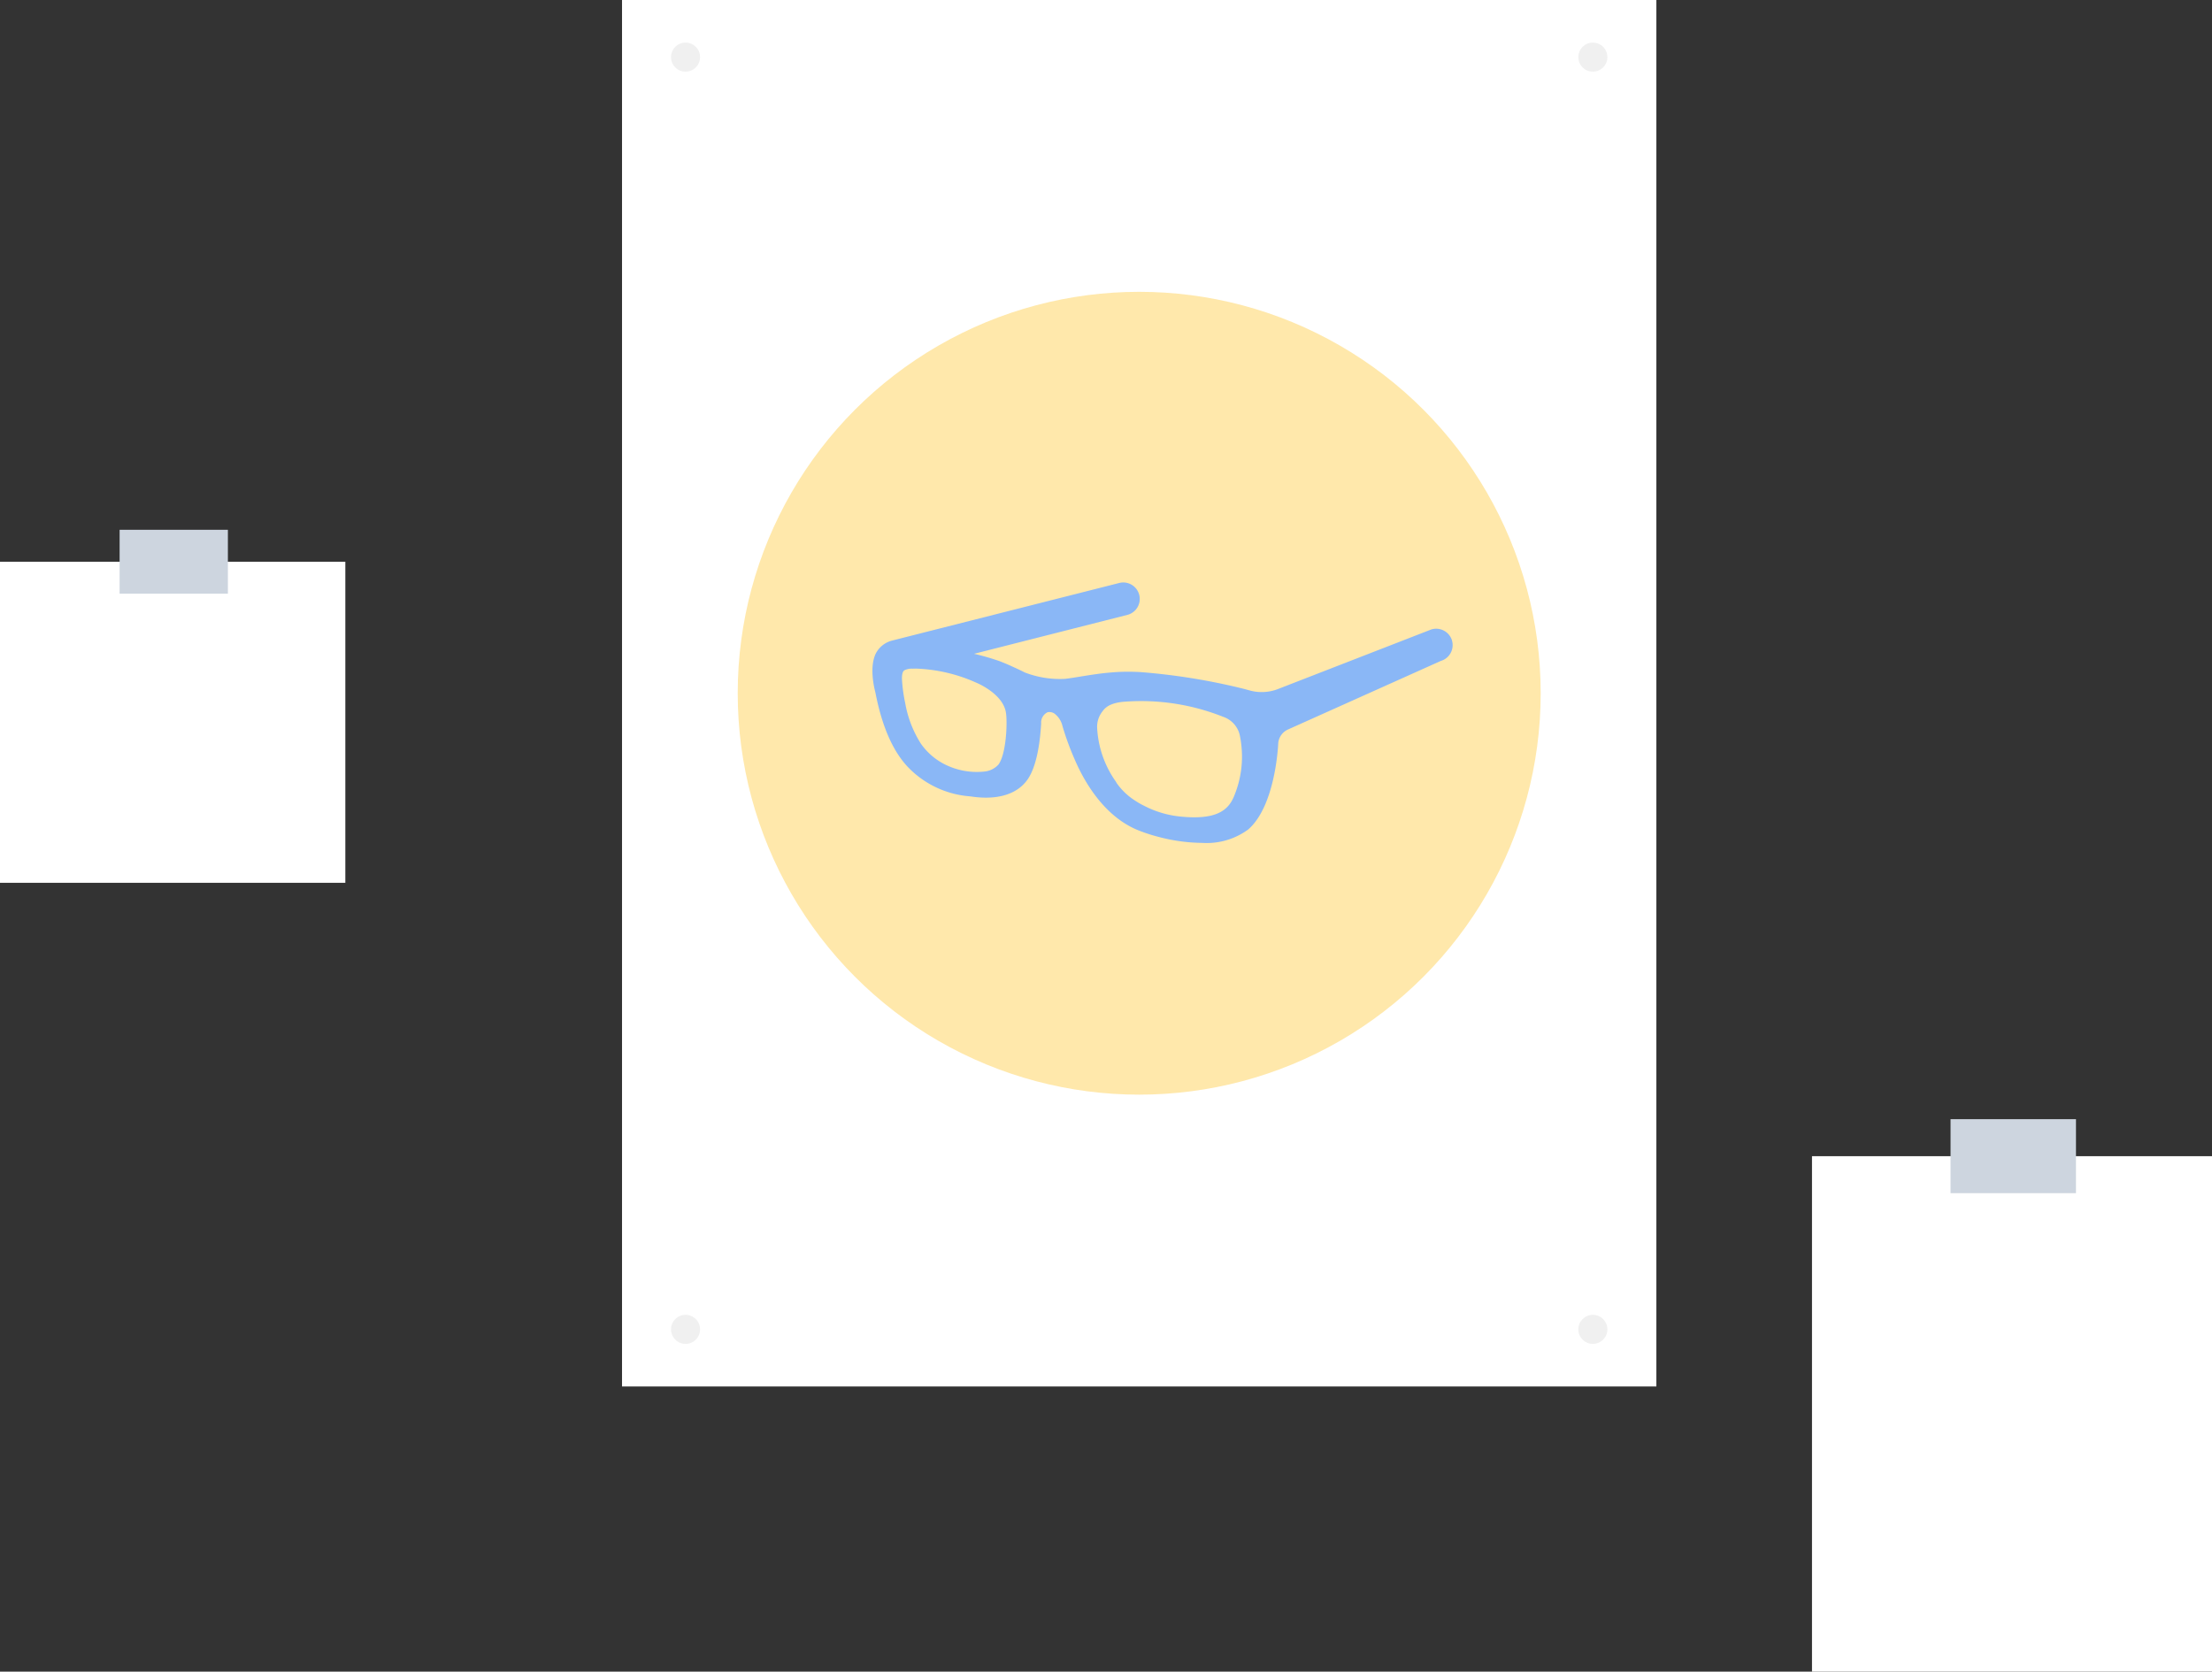 <svg xmlns="http://www.w3.org/2000/svg" width="292.694" height="221.228" viewBox="0 0 292.694 221.228">
  <rect x="0" y="0" width="292.694" height="221.228" fill="#333333" stroke="none"/>
  <g id="home_evalution_paper" transform="translate(-1886.884 -140.801)">
    <g id="Group_3087" data-name="Group 3087">
      <g id="Group_3084" data-name="Group 3084">
        <rect id="Rectangle_2049" data-name="Rectangle 2049" width="136.865" height="183.49" transform="translate(1969.192 140.801)" fill="#fff"/>
        <g id="Group_3083" data-name="Group 3083">
          <g id="Group_3081" data-name="Group 3081">
            <circle id="Ellipse_223" data-name="Ellipse 223" cx="1.922" cy="1.922" r="1.922" transform="translate(1975.673 146.439)" fill="#f0f0f0"/>
            <circle id="Ellipse_224" data-name="Ellipse 224" cx="1.922" cy="1.922" r="1.922" transform="translate(2095.731 146.439)" fill="#f0f0f0"/>
          </g>
          <g id="Group_3082" data-name="Group 3082">
            <circle id="Ellipse_225" data-name="Ellipse 225" cx="1.922" cy="1.922" r="1.922" transform="translate(1975.673 314.809)" fill="#f0f0f0"/>
            <circle id="Ellipse_226" data-name="Ellipse 226" cx="1.922" cy="1.922" r="1.922" transform="translate(2095.731 314.809)" fill="#f0f0f0"/>
          </g>
        </g>
      </g>
      <circle id="Ellipse_227" data-name="Ellipse 227" cx="53.125" cy="53.125" r="53.125" transform="translate(1984.499 179.421)" fill="#ffe8ab"/>
      <g id="Group_3086" data-name="Group 3086" transform="translate(2 2)">
        <path id="Path_8566" data-name="Path 8566" d="M612.881,171.562a2.187,2.187,0,0,0-2.74-1.464l-20.292,7.886a5.971,5.971,0,0,1-3.725.189c-.485-.135-.922-.252-1.161-.307a83.748,83.748,0,0,0-13.132-2.112,26.374,26.374,0,0,0-4.271.055c-1.243.1-2.752.346-3.966.542-.778.126-1.459.237-1.922.285a12.909,12.909,0,0,1-5.319-.845c-.515-.267-1.1-.536-1.615-.766-.467-.233-1.782-.764-1.84-.772a31.86,31.86,0,0,0-3.263-.933l20.33-5.161a2.179,2.179,0,0,0-1.072-4.223l-30.065,7.624a3.375,3.375,0,0,0-2.192,1.715c-.887,1.815-.2,4.61-.063,5.127l.047.234c.856,4.314,2.275,7.552,4.221,9.624a12.7,12.7,0,0,0,8.261,3.925l.333.045c3.419.473,6.029-.373,7.358-2.388,1.184-1.8,1.59-4.968,1.724-7.315a1.5,1.5,0,0,1,.852-1.473,1.166,1.166,0,0,1,1.055.3,2.854,2.854,0,0,1,.885,1.42l.09.319a37.123,37.123,0,0,0,1.608,4.331c1.154,2.668,3.779,7.418,8.376,9.259a21.622,21.622,0,0,0,2.728.882l.126.034a23.293,23.293,0,0,0,5.6.745,9.28,9.28,0,0,0,6.076-1.775c3.506-3.046,3.946-10.688,3.98-11.507a2.21,2.21,0,0,1,1.276-1.722l20.23-9.077a2.179,2.179,0,0,0,1.476-2.705Zm-28.825,20.571a5.222,5.222,0,0,1-.391.779l-.016.026c-1.058,1.713-3.192,2.3-6.9,1.9a13.217,13.217,0,0,1-4.6-1.4,9.653,9.653,0,0,1-1.205-.691,8.571,8.571,0,0,1-2.477-2.378l.011-.019-.164-.237a13.489,13.489,0,0,1-2.387-6.924,3.265,3.265,0,0,1,.706-2.254c.344-.49.962-1.077,2.695-1.259a29.355,29.355,0,0,1,13.139,1.93l.1.042a3.349,3.349,0,0,1,2.279,2.7c.06.289.13.743.139.9a13.5,13.5,0,0,1-.93,6.876Zm-31.172-4.177a2.863,2.863,0,0,1-1.8.937,9.437,9.437,0,0,1-5.434-1,8.552,8.552,0,0,1-3.066-2.707,14.748,14.748,0,0,1-2.062-5.367,20.511,20.511,0,0,1-.418-3.04c-.054-1,.218-1.207.309-1.274a2.147,2.147,0,0,1,1.074-.216c.112-.007.265-.012.456-.012a21.2,21.2,0,0,1,7.994,1.867c.36.152,3.524,1.542,3.915,3.939C554.067,182.37,553.91,186.513,552.884,187.955Z" transform="translate(1464.135 52.007)" fill="#8ab7f6"/>
      </g>
    </g>
    <g id="Group_3088" data-name="Group 3088">
      <rect id="Rectangle_2050" data-name="Rectangle 2050" width="52.929" height="68.218" transform="translate(2126.649 293.811)" fill="#fff"/>
      <rect id="Rectangle_2051" data-name="Rectangle 2051" width="16.596" height="9.794" transform="translate(2144.983 288.914)" fill="#cdd5df"/>
    </g>
    <g id="Group_3090" data-name="Group 3090" transform="translate(-239.765 -78)">
      <rect id="Rectangle_2050-2" data-name="Rectangle 2050" width="45.694" height="42.491" transform="translate(2126.649 293.142)" fill="#fff"/>
      <rect id="Rectangle_2051-2" data-name="Rectangle 2051" width="14.327" height="8.455" transform="translate(2142.477 288.914)" fill="#cdd5df"/>
    </g>
  </g>
</svg>
